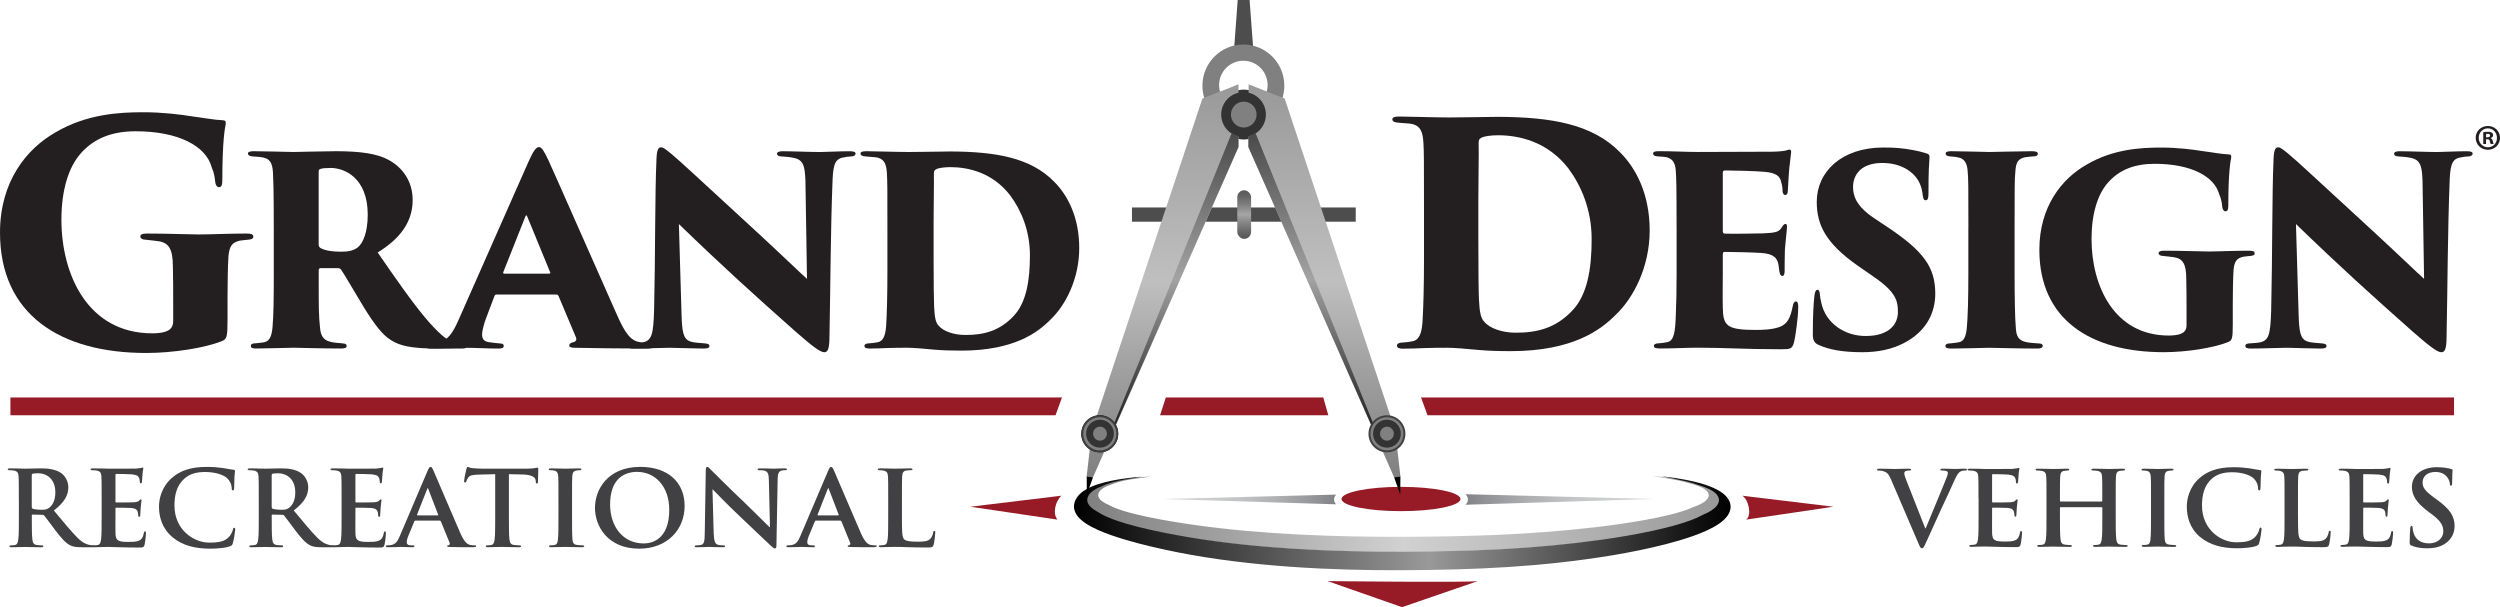 <?xml version="1.0" encoding="UTF-8"?><svg id="Layer_2" xmlns="http://www.w3.org/2000/svg" width="1139.81" height="276.82" xmlns:xlink="http://www.w3.org/1999/xlink" viewBox="0 0 1139.81 276.82"><defs><style>.cls-1{fill:url(#linear-gradient-2);}.cls-2{fill:url(#linear-gradient-6);}.cls-3{fill:#4d4d4d;}.cls-4{fill:#333;}.cls-5{fill:gray;}.cls-6{fill:url(#linear-gradient-5);}.cls-7{fill:url(#linear-gradient-7);}.cls-8{fill:url(#linear-gradient-9);}.cls-9{fill:#971b26;}.cls-10{fill:url(#linear-gradient-3);}.cls-11{fill:url(#linear-gradient);}.cls-12{fill:#404040;}.cls-13{fill:#231f20;}.cls-14{fill:url(#linear-gradient-4);}.cls-15{fill:url(#linear-gradient-8);}.cls-16{fill:#414042;}</style><linearGradient id="linear-gradient" x1="494.86" y1="234.3" x2="784.18" y2="234.3" gradientUnits="userSpaceOnUse"><stop offset="0" stop-color="gray"/><stop offset=".22" stop-color="#a1a1a1"/><stop offset=".5" stop-color="#d1d1d1"/><stop offset="1" stop-color="#999"/></linearGradient><linearGradient id="linear-gradient-2" x1="489.67" y1="238.55" x2="789.03" y2="238.55" gradientUnits="userSpaceOnUse"><stop offset="0" stop-color="#000"/><stop offset=".54" stop-color="#999"/><stop offset="1" stop-color="#000"/></linearGradient><linearGradient id="linear-gradient-3" x1="753.67" y1="227.73" x2="668.11" y2="227.73" gradientUnits="userSpaceOnUse"><stop offset="0" stop-color="#d1d3d4"/><stop offset=".23" stop-color="#cdcfd0"/><stop offset=".45" stop-color="#c1c3c4"/><stop offset=".66" stop-color="#adafb1"/><stop offset=".88" stop-color="#929497"/><stop offset="1" stop-color="#808285"/></linearGradient><linearGradient id="linear-gradient-4" x1="530.41" y1="227.71" x2="609.21" y2="227.71" xlink:href="#linear-gradient-3"/><linearGradient id="linear-gradient-5" x1="530.04" y1="217.63" x2="530.04" y2="38.46" gradientUnits="userSpaceOnUse"><stop offset="0" stop-color="gray"/><stop offset=".28" stop-color="#a1a1a1"/><stop offset=".5" stop-color="#bfbfbf"/><stop offset="1" stop-color="#999"/></linearGradient><linearGradient id="linear-gradient-6" x1="603.87" y1="217.63" x2="603.87" y2="38.46" xlink:href="#linear-gradient-5"/><linearGradient id="linear-gradient-7" x1="539.14" y1="194.01" x2="539.14" y2="60.8" gradientTransform="translate(1136.83) rotate(-180) scale(1 -1)" gradientUnits="userSpaceOnUse"><stop offset="0" stop-color="#262626"/><stop offset=".15" stop-color="#474747"/><stop offset=".48" stop-color="#9c9c9c"/><stop offset=".5" stop-color="#a3a3a3"/><stop offset="1" stop-color="#4a4a4a"/></linearGradient><linearGradient id="linear-gradient-8" x1="567.26" y1="108.91" x2="567.26" y2="86.75" gradientUnits="userSpaceOnUse"><stop offset="0" stop-color="#595959"/><stop offset=".11" stop-color="#636363"/><stop offset=".29" stop-color="#7e7e7e"/><stop offset=".51" stop-color="#a6a6a6"/><stop offset=".53" stop-color="#a0a0a0"/><stop offset=".74" stop-color="#797979"/><stop offset=".9" stop-color="#616161"/><stop offset="1" stop-color="#595959"/></linearGradient><linearGradient id="linear-gradient-9" x1="536.25" y1="193.55" x2="536.25" y2="60.8" gradientTransform="matrix(1, 0, 0, 1, 0, 0)" xlink:href="#linear-gradient-7"/></defs><g id="Layer_1-2"><g><path class="cls-11" d="M782.59,224.78c-.95-.96-2-1.61-3.02-2.16-2.06-1.07-4.08-1.73-6.09-2.32-2-.58-4.01-1.02-6.02-1.4-4.63-.87-9.25-1.45-13.87-1.86,2.65,.41,5.11,.84,7.37,1.28,.17,.03,.34,.05,.51,.07,1.91,.3,3.82,.66,5.73,1.13,.99,.25,1.98,.51,2.97,.82,1.47,.36,2.95,.78,4.45,1.37,.98,.4,1.99,.87,2.91,1.58,.91,.67,1.68,1.73,1.5,2.86-.16,1.13-1.1,2-1.98,2.64-.91,.65-1.87,1.14-2.81,1.55-.68,.29-1.36,.53-2.03,.78-3.62,1.66-7.19,2.61-10.77,3.54-3.72,.92-7.45,1.67-11.18,2.36-7.48,1.35-14.99,2.42-22.53,3.31-30.18,3.51-57.32,4.28-87.85,4.42-30.53,.1-64.5-1.1-94.5-5.3-7.5-1.06-14.97-2.26-22.39-3.82-3.71-.8-7.42-1.65-11.12-2.82-1.86-.6-3.72-1.24-5.59-2.18-.29-.15-.58-.3-.87-.47-.08-.03-.15-.06-.22-.09-.94-.43-1.9-.92-2.79-1.6-.87-.67-1.7-1.63-1.69-2.74,.02-.91,.57-1.79,1.37-2.49,.8-.71,1.8-1.25,2.79-1.67,.7-.3,1.41-.54,2.11-.77,1.64-.68,3.27-1.14,4.89-1.52,3.25-.72,6.42-1.18,9.59-1.53,1.05-.19,2.14-.37,3.26-.55-2.4,.17-4.8,.37-7.21,.64-4.03,.45-8.02,1.08-12.14,2.16-2.05,.56-4.13,1.26-6.2,2.42-1.03,.59-2.06,1.32-2.9,2.29-.83,.97-1.4,2.18-1.42,3.42-.02,1.52,.85,2.84,1.76,3.75,.92,.93,1.92,1.6,2.9,2.19,1.97,1.16,3.92,1.96,5.87,2.7,3.89,1.45,7.79,2.5,11.68,3.5,7.79,1.94,15.64,3.42,23.51,4.74,31.49,5.21,67.16,6.69,99.22,6.57,32.05-.17,60.55-1.13,92.24-5.48,7.92-1.11,15.81-2.43,23.66-4.1,3.92-.86,7.83-1.78,11.74-2.93,3.9-1.19,7.79-2.41,11.74-4.62,.98-.57,1.98-1.24,2.93-2.13,.92-.88,1.89-2.07,2.06-3.62,.19-1.54-.62-2.99-1.56-3.91Z"/><path class="cls-1" d="M787.38,226.73c-.98-1.19-2.07-2-3.13-2.68-2.13-1.33-4.22-2.15-6.3-2.89-2.07-.72-4.15-1.27-6.22-1.74-4.79-1.07-9.57-1.8-14.35-2.31,2.75,.51,5.29,1.04,7.63,1.59,.17,.03,.35,.06,.52,.09,1.97,.38,3.95,.82,5.93,1.4,1.02,.3,2.04,.63,3.07,1.02,1.52,.44,3.05,.96,4.6,1.7,1.02,.5,2.06,1.08,3.01,1.96,.94,.83,1.74,2.15,1.55,3.55-.17,1.4-1.13,2.48-2.05,3.28-.94,.81-1.94,1.41-2.91,1.93-.7,.36-1.4,.66-2.11,.96-3.75,2.06-7.44,3.24-11.14,4.39-3.85,1.15-7.7,2.07-11.57,2.93-7.73,1.68-15.51,3-23.31,4.11-31.22,4.36-59.31,5.32-90.89,5.49-31.59,.12-66.74-1.37-97.77-6.58-7.76-1.32-15.49-2.8-23.17-4.74-3.84-1-7.67-2.05-11.51-3.5-1.92-.74-3.84-1.54-5.79-2.7-.3-.18-.6-.38-.9-.58-.08-.04-.15-.07-.23-.12-.98-.53-1.97-1.14-2.89-1.98-.9-.83-1.76-2.02-1.75-3.4,.02-1.12,.59-2.22,1.42-3.1,.83-.88,1.86-1.55,2.88-2.08,.73-.37,1.46-.68,2.19-.96,1.69-.84,3.39-1.42,5.06-1.88,3.36-.89,6.64-1.47,9.92-1.9,1.09-.23,2.21-.46,3.38-.68-2.48,.21-4.97,.46-7.46,.8-4.17,.56-8.3,1.34-12.56,2.68-2.12,.7-4.27,1.56-6.42,3-1.06,.73-2.13,1.64-3,2.85-.86,1.21-1.45,2.7-1.47,4.24-.02,1.89,.88,3.52,1.82,4.65,.96,1.16,1.99,1.99,3,2.72,2.04,1.44,4.06,2.43,6.08,3.35,4.03,1.8,8.06,3.1,12.09,4.34,8.06,2.41,16.18,4.25,24.33,5.88,32.59,6.46,69.49,8.31,102.66,8.16,33.16-.21,62.65-1.4,95.44-6.8,8.2-1.37,16.36-3.01,24.48-5.09,4.06-1.06,8.11-2.21,12.14-3.63,4.03-1.48,8.06-3,12.15-5.73,1.01-.71,2.05-1.53,3.03-2.64,.95-1.09,1.95-2.57,2.13-4.49,.2-1.91-.64-3.72-1.61-4.86Z"/><path class="cls-10" d="M668.12,230.13l85.55-2.63-85.56-2.18c.71,.67,1.15,1.46,1.15,2.41s-.43,1.73-1.14,2.4Z"/><path class="cls-9" d="M665.87,227.51c0-3.06-12.14-5.54-27.12-5.54s-27.12,2.48-27.12,5.54,12.14,5.54,27.12,5.54,27.12-2.48,27.12-5.54Z"/><path class="cls-14" d="M608.24,227.74c0-.86,.36-1.6,.97-2.24l-78.8,2.01,78.76,2.42c-.58-.62-.93-1.34-.93-2.19Z"/><path class="cls-13" d="M1139.81,62.83c0,3.06-2.4,5.46-5.53,5.46s-5.56-2.4-5.56-5.46,2.47-5.4,5.56-5.4,5.53,2.4,5.53,5.4Zm-9.7,0c0,2.4,1.78,4.31,4.21,4.31s4.11-1.91,4.11-4.28-1.74-4.34-4.14-4.34-4.18,1.94-4.18,4.31Zm3.32,2.83h-1.25v-5.4c.49-.1,1.18-.16,2.07-.16,1.02,0,1.48,.16,1.88,.39,.3,.23,.53,.66,.53,1.18,0,.59-.46,1.05-1.12,1.25v.07c.53,.2,.82,.59,.99,1.32,.16,.82,.26,1.15,.4,1.35h-1.35c-.16-.2-.26-.69-.43-1.32-.1-.59-.43-.86-1.12-.86h-.59v2.17Zm.03-3.06h.59c.69,0,1.25-.23,1.25-.79,0-.49-.36-.82-1.15-.82-.33,0-.56,.03-.69,.07v1.55Z"/><path class="cls-9" d="M483.94,226l-41.54,5.03,39.75,5.88c-2.37-2.6-1-8.49,1.8-10.92Z"/><path class="cls-9" d="M794.35,226l41.54,5.03s-38.18,5.64-39.75,5.88c2.7-2.07,1.02-9.22-1.8-10.92Z"/><path class="cls-9" d="M605.25,264.93s63.72,.74,68.53,0l-34.57,11.89-33.96-11.89Z"/><g><path class="cls-16" d="M8.58,227.32c0-7.23,0-8.56-.1-10.08-.1-1.62-.5-2.38-2.15-2.71-.4-.09-1.25-.14-1.95-.14-.55,0-.85-.1-.85-.42s.35-.43,1.1-.43c2.65,0,5.8,.14,6.86,.14,1.7,0,5.5-.14,7.05-.14,3.15,0,6.5,.28,9.21,2.05,1.4,.9,3.4,3.33,3.4,6.51,0,3.52-1.55,6.75-6.6,10.65,4.45,5.33,7.9,9.56,10.86,12.51,2.8,2.76,4.85,3.09,5.6,3.23,.55,.1,1,.15,1.4,.15s.6,.14,.6,.38c0,.38-.35,.48-.95,.48h-4.75c-2.8,0-4.05-.24-5.36-.9-2.15-1.09-4.05-3.33-6.85-6.99-2-2.62-4.3-5.85-4.95-6.57-.25-.28-.55-.33-.9-.33l-4.35-.1c-.25,0-.4,.1-.4,.38v.67c0,4.42,0,8.18,.25,10.18,.15,1.38,.45,2.43,1.95,2.62,.75,.1,1.85,.19,2.45,.19,.4,0,.6,.14,.6,.38,0,.33-.35,.48-1,.48-2.9,0-6.6-.14-7.35-.14-.95,0-4.1,.14-6.1,.14-.65,0-1-.14-1-.48,0-.24,.2-.38,.8-.38,.75,0,1.35-.1,1.8-.19,1-.19,1.25-1.24,1.45-2.62,.25-2,.25-5.75,.25-10.13v-8.37Zm5.9,3.76c0,.52,.1,.71,.45,.86,1.05,.33,2.55,.48,3.8,.48,2,0,2.65-.19,3.55-.81,1.5-1.04,2.95-3.23,2.95-7.13,0-6.76-4.7-8.7-7.65-8.7-1.25,0-2.15,.05-2.65,.19-.35,.09-.45,.28-.45,.66v14.46Z"/><path class="cls-16" d="M46.34,227.32c0-7.23,0-8.56-.1-10.08-.1-1.62-.5-2.38-2.15-2.71-.4-.09-1.25-.14-1.95-.14-.55,0-.85-.1-.85-.42s.35-.43,1.1-.43c1.35,0,2.8,.05,4.05,.05,1.3,.05,2.45,.1,3.15,.1,1.6,0,11.55,0,12.5-.05,.95-.09,1.75-.19,2.15-.28,.25-.05,.55-.19,.8-.19s.3,.19,.3,.43c0,.33-.25,.9-.4,3.09-.05,.48-.15,2.57-.25,3.14-.05,.24-.15,.52-.5,.52s-.45-.24-.45-.67c0-.34-.05-1.14-.3-1.71-.35-.86-.85-1.43-3.35-1.71-.85-.1-6.1-.19-7.1-.19-.25,0-.35,.14-.35,.48v12.03c0,.33,.05,.52,.35,.52,1.1,0,6.85,0,8-.09,1.2-.1,1.95-.24,2.4-.71,.35-.38,.55-.62,.8-.62,.2,0,.35,.1,.35,.38s-.2,1.05-.4,3.47c-.05,.95-.2,2.85-.2,3.19,0,.38,0,.9-.45,.9-.35,0-.45-.19-.45-.43-.05-.48-.05-1.1-.2-1.72-.25-.95-.95-1.66-2.8-1.86-.95-.09-5.9-.14-7.1-.14-.25,0-.3,.19-.3,.48v3.76c0,1.62-.05,5.99,0,7.37,.1,3.28,.9,4,6,4,1.3,0,3.4,0,4.7-.57,1.3-.57,1.9-1.57,2.25-3.52,.1-.52,.2-.72,.55-.72,.4,0,.4,.38,.4,.86,0,1.09-.4,4.33-.65,5.28-.35,1.23-.8,1.23-2.7,1.23-3.75,0-6.5-.09-8.65-.14-2.15-.1-3.7-.14-5.2-.14-.55,0-1.65,0-2.85,.05-1.15,0-2.45,.1-3.45,.1-.65,0-1-.14-1-.48,0-.24,.2-.38,.8-.38,.75,0,1.35-.1,1.8-.19,1-.19,1.25-1.24,1.45-2.62,.25-2,.25-5.75,.25-10.13v-8.37Z"/><path class="cls-16" d="M78.7,244.97c-4.9-4.09-6.21-9.42-6.21-14.03,0-3.23,1.05-8.84,5.85-13.03,3.6-3.14,8.35-5.04,15.81-5.04,3.1,0,4.95,.19,7.25,.48,1.9,.24,3.5,.67,5,.81,.55,.05,.75,.29,.75,.57,0,.38-.15,.95-.25,2.61-.1,1.57-.05,4.19-.15,5.14-.05,.71-.15,1.09-.6,1.09-.4,0-.5-.38-.5-1.05-.05-1.47-.7-3.14-1.95-4.38-1.65-1.66-5.55-2.95-10.16-2.95-4.35,0-7.2,1.05-9.4,2.95-3.65,3.19-4.6,7.71-4.6,12.32,0,11.32,9.05,16.93,15.75,16.93,4.45,0,7.15-.47,9.16-2.66,.85-.9,1.5-2.28,1.7-3.14,.15-.76,.25-.95,.65-.95,.35,0,.45,.33,.45,.71,0,.57-.6,4.71-1.1,6.33-.25,.81-.45,1.04-1.3,1.38-2,.76-5.8,1.09-9,1.09-6.85,0-12.61-1.43-17.16-5.18Z"/><path class="cls-16" d="M117.97,227.32c0-7.23,0-8.56-.1-10.08-.1-1.62-.5-2.38-2.15-2.71-.4-.09-1.25-.14-1.95-.14-.55,0-.85-.1-.85-.42s.35-.43,1.1-.43c2.65,0,5.8,.14,6.85,.14,1.7,0,5.5-.14,7.06-.14,3.15,0,6.5,.28,9.2,2.05,1.4,.9,3.4,3.33,3.4,6.51,0,3.52-1.55,6.75-6.6,10.65,4.45,5.33,7.9,9.56,10.85,12.51,2.8,2.76,4.85,3.09,5.6,3.23,.55,.1,1,.15,1.4,.15s.6,.14,.6,.38c0,.38-.35,.48-.95,.48h-4.75c-2.8,0-4.05-.24-5.35-.9-2.15-1.09-4.05-3.33-6.85-6.99-2-2.62-4.3-5.85-4.95-6.57-.25-.28-.55-.33-.9-.33l-4.35-.1c-.25,0-.4,.1-.4,.38v.67c0,4.42,0,8.18,.25,10.18,.15,1.38,.45,2.43,1.95,2.62,.75,.1,1.85,.19,2.45,.19,.4,0,.6,.14,.6,.38,0,.33-.35,.48-1,.48-2.9,0-6.6-.14-7.35-.14-.95,0-4.1,.14-6.1,.14-.65,0-1-.14-1-.48,0-.24,.2-.38,.8-.38,.75,0,1.35-.1,1.8-.19,1-.19,1.25-1.24,1.45-2.62,.25-2,.25-5.75,.25-10.13v-8.37Zm5.9,3.76c0,.52,.1,.71,.45,.86,1.05,.33,2.55,.48,3.8,.48,2,0,2.65-.19,3.55-.81,1.5-1.04,2.95-3.23,2.95-7.13,0-6.76-4.7-8.7-7.65-8.7-1.25,0-2.15,.05-2.65,.19-.35,.09-.45,.28-.45,.66v14.46Z"/><path class="cls-16" d="M155.73,227.32c0-7.23,0-8.56-.1-10.08-.1-1.62-.5-2.38-2.15-2.71-.4-.09-1.25-.14-1.95-.14-.55,0-.85-.1-.85-.42s.35-.43,1.1-.43c1.35,0,2.81,.05,4.05,.05,1.3,.05,2.45,.1,3.15,.1,1.6,0,11.55,0,12.51-.05,.95-.09,1.75-.19,2.15-.28,.25-.05,.55-.19,.8-.19s.3,.19,.3,.43c0,.33-.25,.9-.4,3.09-.05,.48-.15,2.57-.25,3.14-.05,.24-.15,.52-.5,.52s-.45-.24-.45-.67c0-.34-.05-1.14-.3-1.71-.35-.86-.85-1.43-3.35-1.71-.85-.1-6.1-.19-7.1-.19-.25,0-.35,.14-.35,.48v12.03c0,.33,.05,.52,.35,.52,1.1,0,6.85,0,8-.09,1.2-.1,1.95-.24,2.4-.71,.35-.38,.55-.62,.8-.62,.2,0,.35,.1,.35,.38s-.2,1.05-.4,3.47c-.05,.95-.2,2.85-.2,3.19,0,.38,0,.9-.45,.9-.35,0-.45-.19-.45-.43-.05-.48-.05-1.1-.2-1.72-.25-.95-.95-1.66-2.8-1.86-.95-.09-5.9-.14-7.1-.14-.25,0-.3,.19-.3,.48v3.76c0,1.62-.05,5.99,0,7.37,.1,3.28,.9,4,6,4,1.3,0,3.4,0,4.7-.57,1.3-.57,1.9-1.57,2.25-3.52,.1-.52,.2-.72,.55-.72,.4,0,.4,.38,.4,.86,0,1.09-.4,4.33-.65,5.28-.35,1.23-.8,1.23-2.7,1.23-3.75,0-6.5-.09-8.65-.14-2.15-.1-3.7-.14-5.2-.14-.55,0-1.65,0-2.85,.05-1.15,0-2.45,.1-3.45,.1-.65,0-1-.14-1-.48,0-.24,.2-.38,.8-.38,.75,0,1.35-.1,1.8-.19,1-.19,1.25-1.24,1.45-2.62,.25-2,.25-5.75,.25-10.13v-8.37Z"/><path class="cls-16" d="M189.34,237.36c-.25,0-.35,.09-.45,.38l-2.7,6.52c-.5,1.19-.75,2.33-.75,2.9,0,.86,.45,1.48,2,1.48h.75c.6,0,.75,.09,.75,.38,0,.38-.3,.48-.85,.48-1.6,0-3.75-.14-5.3-.14-.55,0-3.3,.14-5.9,.14-.65,0-.95-.1-.95-.48,0-.29,.2-.38,.6-.38,.45,0,1.15-.05,1.55-.1,2.3-.29,3.25-1.9,4.25-4.28l12.56-29.49c.6-1.38,.9-1.9,1.4-1.9,.45,0,.75,.43,1.25,1.52,1.2,2.62,9.2,21.64,12.41,28.87,1.9,4.28,3.35,4.95,4.4,5.19,.75,.14,1.5,.19,2.1,.19,.4,0,.65,.05,.65,.38,0,.38-.45,.48-2.3,.48s-5.45,0-9.46-.1c-.9-.05-1.5-.05-1.5-.38,0-.29,.2-.38,.7-.43,.35-.1,.7-.52,.45-1.09l-4-9.8c-.1-.24-.25-.33-.5-.33h-11.15Zm10.2-2.38c.25,0,.3-.14,.25-.28l-4.5-11.7c-.05-.19-.1-.43-.25-.43s-.25,.24-.3,.43l-4.6,11.65c-.05,.19,0,.33,.2,.33h9.21Z"/><path class="cls-16" d="M225.75,216.19l-7.45,.19c-2.9,.1-4.1,.33-4.85,1.38-.5,.71-.75,1.29-.85,1.67-.1,.38-.25,.57-.55,.57-.35,0-.45-.24-.45-.76,0-.76,.95-5.09,1.05-5.47,.15-.62,.3-.9,.6-.9,.4,0,.9,.48,2.15,.57,1.45,.14,3.36,.24,5.01,.24h19.81c1.6,0,2.7-.14,3.45-.24,.75-.14,1.15-.24,1.35-.24,.35,0,.4,.29,.4,1,0,.99-.15,4.28-.15,5.51-.05,.48-.15,.76-.45,.76-.4,0-.5-.24-.55-.95l-.05-.52c-.1-1.24-1.45-2.57-5.9-2.67l-6.3-.14v19.5c0,4.38,0,8.13,.25,10.18,.15,1.33,.45,2.38,1.95,2.57,.7,.1,1.8,.19,2.55,.19,.55,0,.8,.14,.8,.38,0,.33-.4,.48-.95,.48-3.3,0-6.45-.14-7.85-.14-1.15,0-4.3,.14-6.3,.14-.65,0-1-.14-1-.48,0-.24,.2-.38,.8-.38,.75,0,1.35-.1,1.8-.19,1-.19,1.3-1.24,1.45-2.62,.25-2,.25-5.75,.25-10.13v-19.5Z"/><path class="cls-16" d="M254.61,227.32c0-7.23,0-8.56-.1-10.08-.1-1.62-.6-2.43-1.7-2.66-.55-.14-1.2-.19-1.8-.19-.5,0-.8-.1-.8-.47,0-.29,.4-.38,1.2-.38,1.9,0,5.05,.14,6.5,.14,1.25,0,4.2-.14,6.1-.14,.65,0,1.05,.09,1.05,.38,0,.38-.3,.47-.8,.47s-.9,.05-1.5,.14c-1.35,.24-1.75,1.05-1.85,2.71-.1,1.52-.1,2.85-.1,10.08v8.37c0,4.61,0,8.37,.2,10.42,.15,1.28,.5,2.14,2,2.33,.7,.1,1.8,.19,2.55,.19,.55,0,.8,.14,.8,.38,0,.33-.4,.48-.95,.48-3.3,0-6.45-.14-7.8-.14-1.15,0-4.3,.14-6.3,.14-.65,0-1-.14-1-.48,0-.24,.2-.38,.8-.38,.75,0,1.35-.1,1.8-.19,1-.19,1.3-1,1.45-2.38,.25-2,.25-5.76,.25-10.37v-8.37Z"/><path class="cls-16" d="M271.26,231.51c0-8.13,5.65-18.65,20.66-18.65,12.46,0,20.21,6.89,20.21,17.79s-8,19.5-20.71,19.5c-14.36,0-20.16-10.23-20.16-18.64Zm33.87,.9c0-10.65-6.46-17.27-14.66-17.27-5.75,0-12.31,3.04-12.31,14.89,0,9.89,5.75,17.74,15.36,17.74,3.5,0,11.61-1.62,11.61-15.36Z"/><path class="cls-16" d="M325.38,243.02c.1,3.71,.75,4.95,1.75,5.28,.85,.29,1.8,.34,2.6,.34,.55,0,.85,.09,.85,.38,0,.38-.45,.48-1.15,.48-3.25,0-5.25-.14-6.2-.14-.45,0-2.8,.14-5.4,.14-.65,0-1.1-.05-1.1-.48,0-.29,.3-.38,.8-.38,.65,0,1.55-.05,2.25-.24,1.3-.38,1.5-1.76,1.55-5.9l.45-28.01c0-.95,.15-1.62,.65-1.62,.55,0,1,.62,1.85,1.47,.6,.61,8.21,8.23,15.51,15.13,3.4,3.23,10.15,10.08,11.01,10.84h.25l-.5-21.35c-.05-2.9-.5-3.81-1.7-4.28-.75-.29-1.95-.29-2.65-.29-.6,0-.8-.14-.8-.42,0-.38,.55-.43,1.3-.43,2.6,0,5.01,.14,6.05,.14,.55,0,2.45-.14,4.9-.14,.65,0,1.15,.05,1.15,.43,0,.28-.3,.42-.9,.42-.5,0-.9,0-1.5,.14-1.4,.38-1.8,1.38-1.85,4.04l-.55,30.01c0,1.04-.2,1.47-.65,1.47-.55,0-1.15-.52-1.7-1.05-3.15-2.86-9.55-9.09-14.76-13.99-5.45-5.13-11-10.94-11.9-11.84h-.15l.55,19.83Z"/><path class="cls-16" d="M371.95,237.36c-.25,0-.35,.09-.45,.38l-2.7,6.52c-.5,1.19-.75,2.33-.75,2.9,0,.86,.45,1.48,2,1.48h.75c.6,0,.75,.09,.75,.38,0,.38-.3,.48-.85,.48-1.6,0-3.75-.14-5.3-.14-.55,0-3.3,.14-5.9,.14-.65,0-.95-.1-.95-.48,0-.29,.2-.38,.6-.38,.45,0,1.15-.05,1.56-.1,2.3-.29,3.25-1.9,4.25-4.28l12.56-29.49c.6-1.38,.9-1.9,1.4-1.9,.45,0,.75,.43,1.25,1.52,1.2,2.62,9.2,21.64,12.4,28.87,1.9,4.28,3.35,4.95,4.4,5.19,.75,.14,1.5,.19,2.1,.19,.4,0,.65,.05,.65,.38,0,.38-.45,.48-2.3,.48s-5.45,0-9.45-.1c-.9-.05-1.5-.05-1.5-.38,0-.29,.2-.38,.7-.43,.35-.1,.7-.52,.45-1.09l-4-9.8c-.1-.24-.25-.33-.5-.33h-11.15Zm10.2-2.38c.25,0,.3-.14,.25-.28l-4.5-11.7c-.05-.19-.1-.43-.25-.43s-.25,.24-.3,.43l-4.6,11.65c-.05,.19,0,.33,.2,.33h9.2Z"/><path class="cls-16" d="M411.21,235.69c0,6.09,0,9.37,1.05,10.22,.85,.72,2.16,1.05,6.05,1.05,2.65,0,4.6-.05,5.85-1.33,.6-.62,1.2-1.95,1.3-2.86,.05-.43,.15-.71,.55-.71,.35,0,.4,.24,.4,.81,0,.52-.35,4.09-.75,5.47-.3,1.05-.55,1.28-3.15,1.28-3.6,0-6.21-.09-8.46-.14-2.25-.1-4.05-.14-6.1-.14-.55,0-1.65,0-2.85,.05-1.15,0-2.45,.1-3.45,.1-.65,0-1-.14-1-.48,0-.24,.2-.38,.8-.38,.75,0,1.35-.1,1.8-.19,1-.19,1.25-1.24,1.45-2.62,.25-2,.25-5.75,.25-10.13v-8.37c0-7.23,0-8.56-.1-10.08-.1-1.62-.5-2.38-2.15-2.71-.4-.09-1-.14-1.65-.14-.55,0-.85-.1-.85-.42s.35-.43,1.1-.43c2.35,0,5.5,.14,6.86,.14,1.2,0,4.85-.14,6.8-.14,.7,0,1.05,.09,1.05,.43s-.3,.42-.89,.42c-.55,0-1.35,.05-1.96,.14-1.35,.24-1.75,1.05-1.85,2.71-.1,1.52-.1,2.85-.1,10.08v8.37Z"/></g><g><path class="cls-16" d="M862.02,218.3c-1.13-2.59-1.96-3.11-3.73-3.58-.74-.19-1.52-.19-1.91-.19-.44,0-.59-.14-.59-.42,0-.38,.54-.43,1.27-.43,2.6,0,5.39,.14,7.11,.14,1.23,0,3.58-.14,6.03-.14,.59,0,1.13,.09,1.13,.43s-.29,.42-.73,.42c-.79,0-1.52,.05-1.91,.33-.34,.23-.49,.57-.49,.99,0,.61,.44,1.93,1.13,3.63l8.44,21.41h.2c2.11-5.19,8.49-20.37,9.66-23.49,.24-.61,.44-1.32,.44-1.74,0-.38-.2-.76-.64-.9-.59-.19-1.32-.24-1.96-.24-.44,0-.84-.05-.84-.38,0-.38,.44-.47,1.38-.47,2.45,0,4.51,.14,5.15,.14,.83,0,3.14-.14,4.61-.14,.64,0,1.03,.09,1.03,.43s-.29,.42-.78,.42-1.52,0-2.4,.56c-.64,.43-1.37,1.23-2.7,4.25-1.91,4.43-3.23,6.99-5.89,12.78-3.14,6.89-5.44,12.03-6.52,14.39-1.27,2.73-1.57,3.49-2.25,3.49-.64,0-.93-.66-1.87-2.88l-12.36-28.82Z"/><path class="cls-16" d="M902.04,227.36c0-7.17,0-8.49-.1-10-.1-1.6-.49-2.36-2.11-2.69-.39-.09-1.22-.14-1.91-.14-.54,0-.83-.1-.83-.42s.34-.43,1.08-.43c1.32,0,2.75,.05,3.97,.05,1.28,.04,2.4,.1,3.09,.1,1.57,0,11.33,0,12.26-.05,.93-.09,1.72-.19,2.11-.28,.25-.05,.54-.19,.79-.19s.3,.19,.3,.43c0,.33-.25,.9-.39,3.06-.05,.47-.15,2.55-.25,3.11-.05,.24-.15,.52-.49,.52s-.44-.23-.44-.66c0-.33-.05-1.13-.29-1.7-.35-.85-.84-1.41-3.29-1.7-.84-.1-5.99-.19-6.96-.19-.25,0-.34,.14-.34,.47v11.93c0,.33,.05,.52,.34,.52,1.08,0,6.72,0,7.85-.09,1.17-.1,1.91-.24,2.35-.71,.34-.38,.54-.62,.78-.62,.2,0,.34,.1,.34,.38s-.2,1.04-.39,3.44c-.05,.94-.19,2.83-.19,3.16,0,.37,0,.9-.44,.9-.34,0-.44-.19-.44-.43-.05-.47-.05-1.09-.2-1.7-.25-.94-.93-1.65-2.75-1.84-.93-.09-5.79-.14-6.96-.14-.24,0-.29,.19-.29,.47v3.72c0,1.6-.05,5.94,0,7.31,.1,3.25,.88,3.96,5.89,3.96,1.27,0,3.33,0,4.61-.57,1.27-.57,1.86-1.56,2.21-3.49,.1-.52,.19-.71,.54-.71,.39,0,.39,.38,.39,.85,0,1.08-.39,4.29-.64,5.24-.34,1.22-.79,1.22-2.65,1.22-3.68,0-6.38-.09-8.48-.14-2.11-.1-3.63-.14-5.1-.14-.54,0-1.62,0-2.79,.05-1.13,0-2.4,.1-3.38,.1-.64,0-.98-.14-.98-.47,0-.24,.2-.38,.79-.38,.73,0,1.32-.1,1.76-.19,.98-.19,1.23-1.23,1.42-2.59,.25-1.98,.25-5.71,.25-10.05v-8.3Z"/><path class="cls-16" d="M958.18,228.67c.15,0,.3-.09,.3-.32v-.99c0-7.17,0-8.49-.1-10-.1-1.6-.49-2.36-2.11-2.69-.39-.09-1.23-.14-1.91-.14-.54,0-.84-.1-.84-.42s.34-.43,1.03-.43c2.65,0,5.74,.14,7.07,.14,1.17,0,4.26-.14,6.18-.14,.69,0,1.03,.09,1.03,.43s-.3,.42-.88,.42c-.39,0-.84,.05-1.42,.14-1.33,.23-1.72,1.04-1.82,2.69-.1,1.51-.1,2.83-.1,10v8.3c0,4.34,0,8.07,.25,10.09,.15,1.32,.44,2.36,1.91,2.55,.69,.1,1.76,.19,2.5,.19,.54,0,.79,.14,.79,.38,0,.33-.39,.47-.98,.47-3.19,0-6.28-.14-7.65-.14-1.13,0-4.22,.14-6.13,.14-.69,0-1.03-.14-1.03-.47,0-.24,.2-.38,.79-.38,.74,0,1.33-.1,1.77-.19,.98-.19,1.22-1.23,1.42-2.59,.25-1.98,.25-5.71,.25-10.05v-4.15c0-.19-.15-.28-.3-.28h-18.73c-.15,0-.29,.05-.29,.28v4.15c0,4.34,0,8.07,.25,10.09,.14,1.32,.44,2.36,1.91,2.55,.68,.1,1.76,.19,2.5,.19,.54,0,.78,.14,.78,.38,0,.33-.39,.47-.98,.47-3.19,0-6.28-.14-7.65-.14-1.13,0-4.22,.14-6.18,.14-.64,0-.98-.14-.98-.47,0-.24,.2-.38,.78-.38,.74,0,1.33-.1,1.77-.19,.98-.19,1.23-1.23,1.42-2.59,.24-1.98,.24-5.71,.24-10.05v-8.3c0-7.17,0-8.49-.1-10-.1-1.6-.49-2.36-2.11-2.69-.39-.09-1.23-.14-1.91-.14-.54,0-.83-.1-.83-.42s.34-.43,1.03-.43c2.65,0,5.74,.14,7.06,.14,1.17,0,4.27-.14,6.18-.14,.69,0,1.03,.09,1.03,.43s-.29,.42-.88,.42c-.39,0-.83,.05-1.42,.14-1.32,.23-1.71,1.04-1.81,2.69-.1,1.51-.1,2.83-.1,10v.99c0,.24,.15,.32,.29,.32h18.73Z"/><path class="cls-16" d="M980.69,227.36c0-7.17,0-8.49-.1-10-.1-1.6-.59-2.41-1.67-2.64-.54-.14-1.18-.19-1.76-.19-.49,0-.79-.1-.79-.47,0-.29,.39-.38,1.18-.38,1.86,0,4.95,.14,6.38,.14,1.22,0,4.12-.14,5.98-.14,.64,0,1.03,.09,1.03,.38,0,.37-.29,.47-.79,.47s-.88,.05-1.47,.14c-1.32,.23-1.72,1.04-1.81,2.69-.1,1.51-.1,2.83-.1,10v8.3c0,4.58,0,8.31,.2,10.33,.15,1.27,.49,2.12,1.96,2.31,.69,.1,1.77,.19,2.5,.19,.54,0,.78,.14,.78,.38,0,.33-.39,.47-.93,.47-3.24,0-6.33-.14-7.65-.14-1.13,0-4.22,.14-6.18,.14-.63,0-.98-.14-.98-.47,0-.24,.2-.38,.78-.38,.74,0,1.33-.1,1.77-.19,.98-.19,1.27-.99,1.42-2.36,.25-1.98,.25-5.71,.25-10.28v-8.3Z"/><path class="cls-16" d="M1003.1,244.86c-4.81-4.06-6.08-9.34-6.08-13.92,0-3.21,1.03-8.77,5.74-12.92,3.53-3.11,8.19-5,15.5-5,3.04,0,4.86,.19,7.11,.47,1.86,.24,3.43,.66,4.9,.8,.54,.05,.74,.28,.74,.56,0,.38-.15,.94-.25,2.59-.1,1.56-.05,4.15-.15,5.09-.05,.71-.15,1.08-.59,1.08-.39,0-.49-.38-.49-1.04-.05-1.46-.69-3.11-1.91-4.34-1.62-1.65-5.44-2.92-9.95-2.92-4.27,0-7.06,1.04-9.22,2.92-3.58,3.16-4.51,7.64-4.51,12.22,0,11.22,8.88,16.79,15.45,16.79,4.36,0,7.01-.47,8.97-2.64,.83-.89,1.47-2.26,1.67-3.11,.15-.75,.25-.94,.64-.94,.34,0,.44,.33,.44,.7,0,.56-.59,4.67-1.08,6.27-.24,.8-.44,1.03-1.27,1.37-1.96,.75-5.69,1.08-8.83,1.08-6.72,0-12.36-1.42-16.82-5.14Z"/><path class="cls-16" d="M1047.72,235.66c0,6.04,0,9.29,1.03,10.14,.84,.71,2.11,1.04,5.94,1.04,2.6,0,4.51-.05,5.73-1.32,.59-.61,1.18-1.93,1.28-2.83,.05-.43,.15-.7,.54-.7,.34,0,.39,.23,.39,.8,0,.52-.34,4.06-.74,5.42-.29,1.04-.54,1.27-3.09,1.27-3.53,0-6.08-.09-8.29-.14-2.21-.1-3.97-.14-5.98-.14-.54,0-1.62,0-2.79,.05-1.13,0-2.4,.1-3.39,.1-.64,0-.98-.14-.98-.47,0-.24,.19-.38,.78-.38,.74,0,1.32-.1,1.76-.19,.98-.19,1.23-1.23,1.42-2.59,.25-1.98,.25-5.71,.25-10.05v-8.3c0-7.17,0-8.49-.1-10-.1-1.6-.49-2.36-2.11-2.69-.39-.09-.98-.14-1.62-.14-.54,0-.83-.1-.83-.42s.34-.43,1.08-.43c2.31,0,5.39,.14,6.72,.14,1.17,0,4.75-.14,6.67-.14,.69,0,1.03,.09,1.03,.43s-.29,.42-.88,.42c-.54,0-1.32,.05-1.91,.14-1.33,.23-1.72,1.04-1.82,2.69-.1,1.51-.1,2.83-.1,10v8.3Z"/><path class="cls-16" d="M1071.26,227.36c0-7.17,0-8.49-.1-10-.1-1.6-.49-2.36-2.11-2.69-.39-.09-1.22-.14-1.91-.14-.54,0-.84-.1-.84-.42s.34-.43,1.08-.43c1.33,0,2.75,.05,3.98,.05,1.27,.04,2.4,.1,3.09,.1,1.57,0,11.33,0,12.26-.05,.93-.09,1.71-.19,2.11-.28,.24-.05,.54-.19,.78-.19s.3,.19,.3,.43c0,.33-.24,.9-.39,3.06-.05,.47-.15,2.55-.25,3.11-.05,.24-.15,.52-.49,.52s-.44-.23-.44-.66c0-.33-.05-1.13-.3-1.7-.34-.85-.83-1.41-3.29-1.7-.83-.1-5.98-.19-6.96-.19-.25,0-.34,.14-.34,.47v11.93c0,.33,.05,.52,.34,.52,1.08,0,6.72,0,7.85-.09,1.18-.1,1.91-.24,2.36-.71,.34-.38,.54-.62,.78-.62,.2,0,.34,.1,.34,.38s-.2,1.04-.39,3.44c-.05,.94-.2,2.83-.2,3.16,0,.37,0,.9-.44,.9-.34,0-.44-.19-.44-.43-.05-.47-.05-1.09-.19-1.7-.24-.94-.93-1.65-2.75-1.84-.93-.09-5.79-.14-6.96-.14-.25,0-.3,.19-.3,.47v3.72c0,1.6-.05,5.94,0,7.31,.1,3.25,.88,3.96,5.88,3.96,1.28,0,3.34,0,4.61-.57,1.28-.57,1.87-1.56,2.21-3.49,.1-.52,.2-.71,.54-.71,.39,0,.39,.38,.39,.85,0,1.08-.39,4.29-.63,5.24-.35,1.22-.78,1.22-2.65,1.22-3.67,0-6.37-.09-8.48-.14-2.11-.1-3.63-.14-5.1-.14-.54,0-1.62,0-2.8,.05-1.13,0-2.4,.1-3.39,.1-.64,0-.98-.14-.98-.47,0-.24,.2-.38,.78-.38,.74,0,1.33-.1,1.77-.19,.98-.19,1.22-1.23,1.42-2.59,.25-1.98,.25-5.71,.25-10.05v-8.3Z"/><path class="cls-16" d="M1099.55,248.77c-.78-.33-.93-.57-.93-1.6,0-2.59,.2-5.42,.25-6.18,.05-.71,.2-1.23,.59-1.23,.44,0,.49,.43,.49,.81,0,.61,.2,1.6,.44,2.4,1.08,3.49,3.97,4.76,7.01,4.76,4.42,0,6.57-2.87,6.57-5.38,0-2.31-.74-4.48-4.81-7.55l-2.25-1.7c-5.4-4.05-7.26-7.36-7.26-11.18,0-5.19,4.51-8.91,11.33-8.91,3.19,0,5.25,.47,6.52,.8,.44,.09,.68,.24,.68,.56,0,.61-.19,1.98-.19,5.66,0,1.04-.15,1.41-.54,1.41-.34,0-.49-.28-.49-.85,0-.42-.25-1.89-1.28-3.11-.73-.9-2.16-2.31-5.35-2.31-3.63,0-5.83,2.03-5.83,4.86,0,2.17,1.12,3.82,5.19,6.79l1.38,.99c5.93,4.29,8.04,7.55,8.04,12.03,0,2.74-1.08,5.99-4.61,8.21-2.45,1.51-5.2,1.93-7.8,1.93-2.84,0-5.05-.33-7.16-1.22Z"/></g><polygon class="cls-9" points="484.19 181.21 4.75 181.21 4.75 189.32 481.24 189.32 484.19 181.21"/><polygon class="cls-9" points="603.32 181.21 531.53 181.21 528.91 189.32 605.61 189.32 603.32 181.21"/><polygon class="cls-9" points="647.88 181.21 650.83 189.32 1118.85 189.32 1118.85 181.21 647.88 181.21"/><polygon class="cls-3" points="571.54 24.45 562.49 24.45 564.3 0 569.72 0 571.54 24.45"/><path class="cls-5" d="M551.84,46.18l5.08-2.56c-.7-1.46-1.1-3.09-1.1-4.81,0-6.14,4.95-11.12,11.06-11.12s11.06,4.98,11.06,11.12c0,1.7-.39,3.31-1.07,4.75l5.21,2.63,.86,2.41c1.65-2.8,2.61-6.05,2.61-9.53,0-10.36-8.36-18.77-18.67-18.77s-18.67,8.4-18.67,18.77c0,3.56,1,6.87,2.71,9.7l.92-2.59Z"/><rect class="cls-3" x="516.09" y="94.59" width="102.02" height="6.49"/><g><path class="cls-5" d="M567.06,60.88c-4.73,0-8.58-3.88-8.58-8.64s3.85-8.64,8.58-8.64,8.58,3.88,8.58,8.64-3.85,8.64-8.58,8.64Z"/><path class="cls-4" d="M567.06,46.33c3.23,0,5.85,2.65,5.85,5.91s-2.62,5.91-5.85,5.91-5.85-2.65-5.85-5.91,2.62-5.91,5.85-5.91m0-5.47c-6.25,0-11.31,5.09-11.31,11.37s5.07,11.37,11.31,11.37,11.31-5.09,11.31-11.37-5.07-11.37-11.31-11.37h0Z"/></g><path class="cls-6" d="M556.77,52.23c0-4.86,3.37-8.91,7.88-9.96v-3.81l-16.44,6.46-50.38,151.28-2.39,20.97,2.87,.46,66.35-150.49v-4.94c-4.51-1.05-7.88-5.11-7.88-9.96Z"/><path class="cls-2" d="M577.15,52.23c0-4.86-3.37-8.91-7.88-9.96v-3.81s16.44,6.46,16.44,6.46l50.38,151.28,2.39,20.97-2.87,.46-66.35-150.49v-4.94c4.51-1.05,7.88-5.11,7.88-9.96Z"/><g><path class="cls-5" d="M501.41,205.79c-4.39,0-7.96-3.59-7.96-8s3.57-8,7.96-8,7.96,3.59,7.96,8-3.57,8-7.96,8Z"/><path d="M501.41,190.23c4.14,0,7.51,3.39,7.51,7.55s-3.37,7.55-7.51,7.55-7.51-3.39-7.51-7.55,3.37-7.55,7.51-7.55m0-.91c-4.65,0-8.42,3.79-8.42,8.46s3.77,8.46,8.42,8.46,8.42-3.79,8.42-8.46-3.77-8.46-8.42-8.46h0Z"/></g><polygon class="cls-7" points="572.48 60.8 626.22 193.44 625.31 194.01 569.15 67.02 569.19 62.18 572.48 60.8"/><rect class="cls-15" x="564.1" y="86.75" width="6.31" height="22.17" rx="3.16" ry="3.16"/><polygon points="635.61 217.63 638.41 225.47 638.48 217.17 635.61 217.63"/><polygon points="498.32 217.63 495.52 225.47 495.45 217.17 498.32 217.63"/><polygon class="cls-8" points="561.51 60.8 507.85 193.33 508.73 193.55 564.62 67.02 564.66 62.14 561.51 60.8"/><g><path class="cls-5" d="M632.34,205.79c-4.39,0-7.96-3.59-7.96-8s3.57-8,7.96-8,7.96,3.59,7.96,8-3.57,8-7.96,8Z"/><path class="cls-12" d="M632.34,190.23c4.14,0,7.51,3.39,7.51,7.55s-3.37,7.55-7.51,7.55-7.51-3.39-7.51-7.55,3.37-7.55,7.51-7.55m0-.91c-4.65,0-8.42,3.79-8.42,8.46s3.77,8.46,8.42,8.46,8.42-3.79,8.42-8.46-3.77-8.46-8.42-8.46h0Z"/></g><g><path class="cls-5" d="M632.34,202.5c-2.62,0-4.75-2.14-4.75-4.78s2.13-4.78,4.75-4.78,4.75,2.15,4.75,4.78-2.13,4.78-4.75,4.78Z"/><path class="cls-4" d="M632.34,194.53c1.74,0,3.15,1.43,3.15,3.19s-1.41,3.19-3.15,3.19-3.15-1.43-3.15-3.19,1.41-3.19,3.15-3.19m0-3.19c-3.5,0-6.34,2.86-6.34,6.38s2.84,6.38,6.34,6.38,6.34-2.86,6.34-6.38-2.84-6.38-6.34-6.38h0Z"/></g><g><path class="cls-5" d="M501.41,205.79c-4.39,0-7.96-3.59-7.96-8s3.57-8,7.96-8,7.96,3.59,7.96,8-3.57,8-7.96,8Z"/><path class="cls-12" d="M501.41,190.23c4.14,0,7.51,3.39,7.51,7.55s-3.37,7.55-7.51,7.55-7.51-3.39-7.51-7.55,3.37-7.55,7.51-7.55m0-.91c-4.65,0-8.42,3.79-8.42,8.46s3.77,8.46,8.42,8.46,8.42-3.79,8.42-8.46-3.77-8.46-8.42-8.46h0Z"/></g><g><path class="cls-5" d="M501.51,202.5c-2.62,0-4.75-2.14-4.75-4.78s2.13-4.78,4.75-4.78,4.75,2.15,4.75,4.78-2.13,4.78-4.75,4.78Z"/><path class="cls-4" d="M501.51,194.53c1.74,0,3.15,1.43,3.15,3.19s-1.41,3.19-3.15,3.19-3.15-1.43-3.15-3.19,1.41-3.19,3.15-3.19m0-3.19c-3.5,0-6.34,2.86-6.34,6.38s2.84,6.38,6.34,6.38,6.34-2.86,6.34-6.38-2.84-6.38-6.34-6.38h0Z"/></g><g><path class="cls-13" d="M103.74,145.53c0,8.26-.28,9.1-2.8,10.08-7.42,2.94-21.7,5.32-34.3,5.32C27.3,160.93,0,143.29,0,106.05c0-23.38,12.18-38.22,25.2-45.64,14.42-8.54,29.54-9.24,40.18-9.24,8.54,0,16.66,.98,22.68,1.96,4.76,.56,9.38,1.54,13.44,1.68,1.26,0,1.54,.56,1.4,1.82-.28,1.4-1.54,7.14-1.54,25.76,0,2.24-.56,2.94-1.54,2.94s-1.54-1.12-1.68-2.24c-.28-2.1-.28-3.64-1.68-7-2.66-9.52-15.12-16.24-34.58-16.24-10.36,0-18.76,2.94-25.06,10.08-5.46,6.16-8.82,16.52-8.82,30.24,0,25.06,12.04,51.8,41.44,51.8,1.96,0,5.74-.14,7.84-1.68,1.12-.84,1.68-2.1,1.68-3.78v-8.54c0-5.74,0-11.2-.14-16.38,0-7.98-1.82-10.92-6.58-11.62-1.82-.28-3.64-.42-6.02-.7-1.12,0-2.24-.56-2.24-1.4s.7-1.4,2.94-1.4c9.1,0,19.88,.42,23.66,.42,5.04,0,14.14-.42,21.7-.42,2.1,0,3.22,.28,3.22,1.4,0,.98-.84,1.26-2.24,1.4-.56,0-2.38,.28-3.78,.42-3.36,.7-4.9,2.24-5.32,7.14-.28,4.48-.42,11.76-.42,18.62v10.08Z"/><path class="cls-13" d="M124.82,103.45c0-18.45-.24-20.83-.36-24.63-.24-4.88-1.67-6.43-4.52-7.02-1.79-.36-3.69-.36-4.76-.48-1.43-.12-2.14-.59-2.14-1.31s.83-1.07,2.62-1.07c5.12,0,16.54,.36,18.21,.36,2.26,0,13.69-.36,19.16-.36,11.19,0,19.04,1.07,24.28,4.05,5.71,3.09,10.83,9.16,10.83,18.21,0,10-5.71,17.61-15.95,23.92,7.26,10.47,15.95,23.21,23.21,31.54,6.31,7.02,9.16,9.04,12.5,9.52,1.31,.24,2.02,.24,2.98,.36,1.31,0,2.02,.48,2.02,1.19,0,1.07-1.19,1.19-2.38,1.19h-10.71c-12.26,0-17.49-1.19-21.66-3.93-3.81-2.26-7.62-7.38-12.26-14.88-5.47-9.04-8.21-13.92-10.35-17.14-.24-.36-.83-.71-1.43-.71h-7.85c-.59,0-.95,.24-.95,.95v6.07c0,9.4,0,14.99,.59,19.99,.24,3.09,1.07,5.71,4.64,6.54,1.67,.48,2.98,.48,5.36,.71,1.9,.12,2.14,.59,2.14,1.31s-.83,1.07-2.5,1.07c-7.97,0-20.94-.36-21.78-.36-1.43,0-12.97,.36-17.02,.36-1.79,0-2.38-.36-2.38-1.19s.83-1.19,2.14-1.19c1.19-.12,2.74-.24,4.05-.48,2.38-.59,3.33-2.74,3.69-6.78,.48-5,.59-13.33,.59-24.87v-20.94Zm20.47,7.97c0,.95,.36,1.43,1.07,1.79,2.26,1.19,5.83,1.55,9.16,1.55s5.59-.48,7.5-1.9c2.5-1.9,4.64-7.02,4.64-14.99,0-16.9-10.71-21.3-16.9-21.3-1.9,0-3.93,.12-4.76,.48-.48,.24-.71,.36-.71,1.31v33.08Z"/><path class="cls-13" d="M226.45,134.28c-.6,0-.83,.24-1.07,.83l-3.69,9.76c-1.19,3.09-1.9,6.19-1.9,7.62,0,2.26,1.07,3.33,3.57,3.57,1.31,.24,3.21,.36,4.17,.48,1.79,0,2.14,.59,2.14,1.19,0,.95-.95,1.19-2.5,1.19-5.35,0-9.4-.36-15.71-.36-1.31,0-9.16,.36-15.11,.36-1.67,0-2.38-.48-2.38-1.19,0-.95,.83-1.19,2.26-1.19,1.43-.12,2.62-.24,3.81-.48,4.17-.83,6.55-4.52,9.04-10.23l31.77-71.88c2.26-5.12,3.57-6.9,4.88-6.9,1.19,0,2.26,1.67,4.28,5.95,3.09,6.66,23.09,52.24,31.18,70.33,4.05,9.28,6.66,12.14,10.83,12.73,1.31,.36,2.74,.36,3.81,.48,1.55,0,2.26,.48,2.26,1.19,0,.83-.83,1.19-3.09,1.19-11.66,0-25.23-.24-32.84-.36-1.9,0-2.62-.36-2.62-1.07s.59-1.19,1.67-1.43c1.31-.24,1.79-1.07,1.43-2.14l-7.97-18.92c-.12-.48-.59-.71-.95-.71h-27.25Zm23.8-9.52c.71,0,.71-.36,.59-.6l-10.47-25.47c-.36-.83-.6-.59-.83,0l-10.12,25.47c-.12,.36,.12,.6,.48,.6h20.35Z"/><path class="cls-13" d="M299.27,72.87c.12-3.57,.6-5.71,2.02-5.71,.95,0,1.55,.36,4.64,2.86,5,4.17,11.19,10.12,38.44,35.11,12.14,11.19,20.35,19.16,23.56,22.02l-.71-44.63c-.24-6.66-.83-9.76-5.59-10.59-1.67-.36-3.57-.48-5.24-.6-1.55,0-2.14-.59-2.14-1.19,0-.83,1.07-1.19,2.38-1.19,4.76,0,12.5,.36,17.26,.36,2.62,0,8.57-.36,13.57-.36,1.79,0,2.62,.36,2.62,1.07,0,.6-.6,1.31-2.02,1.31-1.55,.12-2.14,.12-2.98,.36-3.93,.48-5.12,2.5-5.47,9.88-.95,23.92-.95,47.72-1.43,71.64,0,6.07-.83,7.38-2.38,7.38-1.9,0-5.59-2.86-13.33-9.64-8.09-7.14-18.56-16.54-25.7-23.09-6.66-6.07-18.56-17.26-27.25-25.71l1.19,40.58c.24,8.57,.71,11.78,4.05,12.97,1.78,.59,3.93,.59,6.31,.83,1.79,.12,2.38,.48,2.38,1.19,0,.95-.95,1.19-2.86,1.19-4.17,0-7.97-.24-15.35-.36-2.74,0-11.54,.36-16.18,.36-1.67,0-2.62-.24-2.62-1.19,0-.71,.59-1.19,2.26-1.19,1.07-.12,2.62-.12,3.93-.36,4.64-.71,5.24-3.69,5.59-14.76,.59-24.51,.36-53.19,1.07-68.55Z"/><path class="cls-13" d="M404.59,103.45c0-17.49,0-20.83-.24-24.63-.24-3.45-.83-6.66-5.36-7.14-.95-.12-2.14-.12-4.4-.36-1.79-.12-2.26-.71-2.26-1.31,0-.71,.71-1.07,2.74-1.07,2.98,0,13.92,.36,19.16,.36,3.93,0,9.28-.12,19.28-.24,20.35,.12,36.3,2.74,47.12,13.8,6.07,6.07,11.42,16.07,11.42,30.23s-6.31,26.18-13.09,32.61c-5.83,5.95-16.78,14.16-40.7,14.16-4.76,0-8.81-.12-12.73-.48-4.64-.48-9.52-.83-11.78-.83-2.86,0-5.71,0-9.04,.12s-4.88,.24-8.21,.24c-2.02,0-2.38-.59-2.38-1.19,0-.83,.95-1.19,2.26-1.19,1.55-.12,2.38-.24,3.69-.48,2.38-.36,3.57-2.62,3.93-7.26,.36-5.71,.59-14.16,.59-24.4v-20.94Zm21.06,13.33c0,12.61,.12,20.83,.24,23.09,.24,4.88,.71,7.26,2.02,8.57,2.14,2.62,7.02,4.28,12.26,4.28,8.33,0,15.35-1.79,21.66-8.33,6.19-6.19,7.74-16.78,7.74-27.97s-3.93-20.47-8.93-27.25c-8.21-10.71-19.52-12.97-27.37-12.97-2.62,0-5.35,.36-6.43,.95-.95,.48-1.07,1.07-1.07,2.14,.12,4.05-.12,12.61-.12,22.25v15.23Z"/></g><g><path class="cls-13" d="M649.23,93.73c0-20.58,0-24.5-.28-28.98-.28-4.06-.98-7.84-6.3-8.4-1.12-.14-2.52-.14-5.18-.42-2.1-.14-2.66-.84-2.66-1.54,0-.84,.84-1.26,3.22-1.26,3.5,0,16.38,.42,22.54,.42,4.62,0,10.92-.14,22.68-.28,23.94,.14,42.7,3.22,55.44,16.24,7.14,7.14,13.44,18.9,13.44,35.56s-7.42,30.8-15.4,38.36c-6.86,7-19.74,16.66-47.88,16.66-5.6,0-10.36-.14-14.98-.56-5.46-.56-11.2-.98-13.86-.98-3.36,0-6.72,0-10.64,.14-3.92,.14-5.74,.28-9.66,.28-2.38,0-2.8-.7-2.8-1.4,0-.98,1.12-1.4,2.66-1.4,1.82-.14,2.8-.28,4.34-.56,2.8-.42,4.2-3.08,4.62-8.54,.42-6.72,.7-16.66,.7-28.7v-24.64Zm24.78,15.68c0,14.84,.14,24.5,.28,27.16,.28,5.74,.84,8.54,2.38,10.08,2.52,3.08,8.26,5.04,14.42,5.04,9.8,0,18.06-2.1,25.48-9.8,7.28-7.28,9.1-19.74,9.1-32.9s-4.62-24.08-10.5-32.06c-9.66-12.6-22.96-15.26-32.2-15.26-3.08,0-6.3,.42-7.56,1.12-1.12,.56-1.26,1.26-1.26,2.52,.14,4.76-.14,14.84-.14,26.18v17.92Z"/><path class="cls-13" d="M764.39,103.45c0-19.4-.12-21.78-.36-25.59-.24-3.45-1.31-5.47-4.28-6.19-1.07-.24-2.74-.24-3.93-.36-1.55-.12-2.14-.59-2.14-1.31s.71-1.07,2.62-1.07c6.78,0,12.5,.36,17.73,.36,2.5,0,31.66-.12,33.56-.12,2.38,0,5.24-.24,6.43-.48,.83-.24,1.43-.48,1.9-.48,.59,0,.71,.48,.71,1.07s-.24,1.79-.59,5.24c-.36,2.38-.6,6.54-.95,12.73,0,.95-.48,1.67-1.19,1.67-.59,0-1.07-.6-1.19-1.67,0-1.31-.12-2.5-.6-4.17-.59-2.74-2.14-4.28-7.85-4.76-3.93-.36-14.28-.6-17.85-.6-.71,0-.95,.36-.95,1.19v26.18c0,.83,.12,1.43,.95,1.43,3.33,.12,12.97,0,17.25-.12,5.83-.24,7.38-.59,8.69-2.74,.71-1.07,1.07-1.55,1.67-1.55,.71,0,.71,.71,.71,1.43,0,1.19-.59,5.47-.95,10.12-.12,2.74-.12,8.57-.12,9.88,0,1.55-.36,2.26-1.07,2.26-.83,0-1.07-.83-1.31-1.9-.12-.95-.24-1.79-.36-2.74-.48-3.45-2.14-5.47-7.97-5.83-3.33-.24-13.09-.48-16.78-.48-.59,0-.71,.6-.71,1.55v8.21c0,4.05-.12,11.07,0,15.59,.12,8.33,1.79,10.23,14.99,10.23,3.09,0,7.74-.12,11.07-1.43,3.33-1.31,4.76-3.93,5.83-9.4,.24-1.43,.71-2.14,1.43-2.14,.95,0,1.07,1.19,1.07,2.62,0,4.64-1.31,13.69-1.9,15.95-.83,3.09-1.67,3.21-6.07,3.21-16.42,0-25.35-.71-37.84-.71-5.59,0-10.59,.36-17.14,.36-2.14,0-2.86-.36-2.86-1.19,0-.59,.59-1.19,2.38-1.19,1.43-.12,2.62-.24,3.57-.48,3.33-.48,3.81-5,4.05-12.5,.24-4.76,.36-11.78,.36-19.16v-20.94Z"/><path class="cls-13" d="M829.13,157.24c-2.02-.83-2.62-2.38-2.62-4.76,0-9.64,.36-14.16,.71-17.49,.24-2.14,.71-2.86,1.43-2.86,.83,0,.95,1.07,1.07,2.02,.12,1.19,.24,2.26,.6,3.69,2.02,9.76,10.95,15.35,20.23,15.35,11.3,0,14.76-5.83,14.76-10.95s-.95-9.16-11.07-16.07l-7.38-5.12c-14.52-10.23-18.56-18.56-18.56-29.04,0-13.69,11.31-24.75,30.35-24.75,5.12,0,8.69,.24,13.69,1.19,1.9,.36,3.93,.83,5.83,1.43,1.19,.36,1.55,.71,1.55,1.67-.24,3.81-.48,6.19-.48,16.78,0,2.14-.36,2.98-1.31,2.98-.59,0-1.07-.36-1.31-2.26-.12-1.19-.48-4.17-2.14-6.9-2.26-3.81-7.73-7.85-16.3-7.85-9.76,0-13.33,5.47-13.33,10.95,0,4.05,1.43,8.69,9.52,14.16l6.07,4.05c16.66,11.07,21.9,18.45,21.9,30.46,0,8.21-3.69,16.3-12.61,21.54-6.9,4.17-14.52,5.12-20.71,5.12-8.93,0-15.23-1.19-19.87-3.33Z"/><path class="cls-13" d="M897.44,103.45c0-18.45,0-21.9-.36-25.7-.24-3.33-1.55-5.47-4.17-5.95-.83-.24-2.02-.36-3.57-.48-1.43,0-2.26-.48-2.26-1.31,0-.71,.59-1.07,2.62-1.07,4.76,0,16.42,.36,17.37,.36,1.07,0,15.11-.36,19.4-.36,2.02,0,2.62,.48,2.62,1.19,0,.95-1.07,1.19-2.26,1.19-1.19,.12-1.9,.12-3.45,.36-3.09,.6-4.28,2.14-4.52,6.43-.36,3.81-.36,6.9-.36,25.35v20.94c0,9.4,.12,20.47,.59,25.47,.24,3.09,.95,5.24,4.52,6.07,1.55,.36,3.69,.48,5.24,.6,2.02,0,2.5,.48,2.5,1.19,0,.6-.6,1.19-2.5,1.19-8.09,0-20.83-.36-21.9-.36-.6,0-13.09,.36-17.14,.36-1.9,0-2.86-.24-2.86-1.19,0-.83,.95-1.19,2.38-1.19,1.19-.12,2.38-.24,3.69-.48,2.5-.36,3.33-2.97,3.69-6.43,.48-5,.71-13.57,.71-25.23v-20.94Z"/><path class="cls-13" d="M1017.98,147.48c0,7.02-.24,7.74-2.38,8.57-6.31,2.5-18.45,4.52-29.16,4.52-33.44,0-56.65-14.99-56.65-46.65,0-19.87,10.35-32.49,21.42-38.79,12.26-7.26,25.11-7.85,34.15-7.85,7.26,0,14.16,.83,19.28,1.67,4.05,.48,7.97,1.31,11.42,1.43,1.07,0,1.31,.48,1.19,1.55-.24,1.19-1.31,6.07-1.31,21.9,0,1.9-.48,2.5-1.31,2.5s-1.31-.95-1.43-1.9c-.24-1.79-.24-3.09-1.43-5.95-2.26-8.09-12.85-13.8-29.39-13.8-8.81,0-15.95,2.5-21.3,8.57-4.64,5.24-7.5,14.04-7.5,25.7,0,21.3,10.23,44.03,35.22,44.03,1.67,0,4.88-.12,6.66-1.43,.95-.71,1.43-1.79,1.43-3.21v-7.26c0-4.88,0-9.52-.12-13.92,0-6.78-1.55-9.28-5.59-9.88-1.55-.24-3.09-.36-5.12-.6-.95,0-1.9-.48-1.9-1.19s.59-1.19,2.5-1.19c7.74,0,16.9,.36,20.11,.36,4.28,0,12.02-.36,18.45-.36,1.79,0,2.74,.24,2.74,1.19,0,.83-.71,1.07-1.9,1.19-.48,0-2.02,.24-3.21,.36-2.86,.6-4.17,1.9-4.52,6.07-.24,3.81-.36,10-.36,15.83v8.57Z"/><path class="cls-13" d="M1036.54,72.87c.12-3.57,.6-5.71,2.02-5.71,.95,0,1.55,.36,4.64,2.86,5,4.17,11.19,10.12,38.44,35.11,12.14,11.19,20.35,19.16,23.56,22.02l-.71-44.63c-.24-6.66-.83-9.76-5.59-10.59-1.67-.36-3.57-.48-5.24-.6-1.55,0-2.14-.59-2.14-1.19,0-.83,1.07-1.19,2.38-1.19,4.76,0,12.5,.36,17.26,.36,2.62,0,8.57-.36,13.57-.36,1.79,0,2.62,.36,2.62,1.07,0,.6-.59,1.31-2.02,1.31-1.55,.12-2.14,.12-2.97,.36-3.93,.48-5.12,2.5-5.47,9.88-.95,23.92-.95,47.72-1.43,71.64,0,6.07-.83,7.38-2.38,7.38-1.9,0-5.59-2.86-13.33-9.64-8.09-7.14-18.56-16.54-25.71-23.09-6.66-6.07-18.56-17.26-27.25-25.71l1.19,40.58c.24,8.57,.71,11.78,4.05,12.97,1.79,.59,3.93,.59,6.31,.83,1.78,.12,2.38,.48,2.38,1.19,0,.95-.95,1.19-2.86,1.19-4.17,0-7.97-.24-15.35-.36-2.74,0-11.54,.36-16.18,.36-1.67,0-2.62-.24-2.62-1.19,0-.71,.59-1.19,2.26-1.19,1.07-.12,2.62-.12,3.93-.36,4.64-.71,5.24-3.69,5.59-14.76,.59-24.51,.36-53.19,1.07-68.55Z"/></g></g></g></svg>